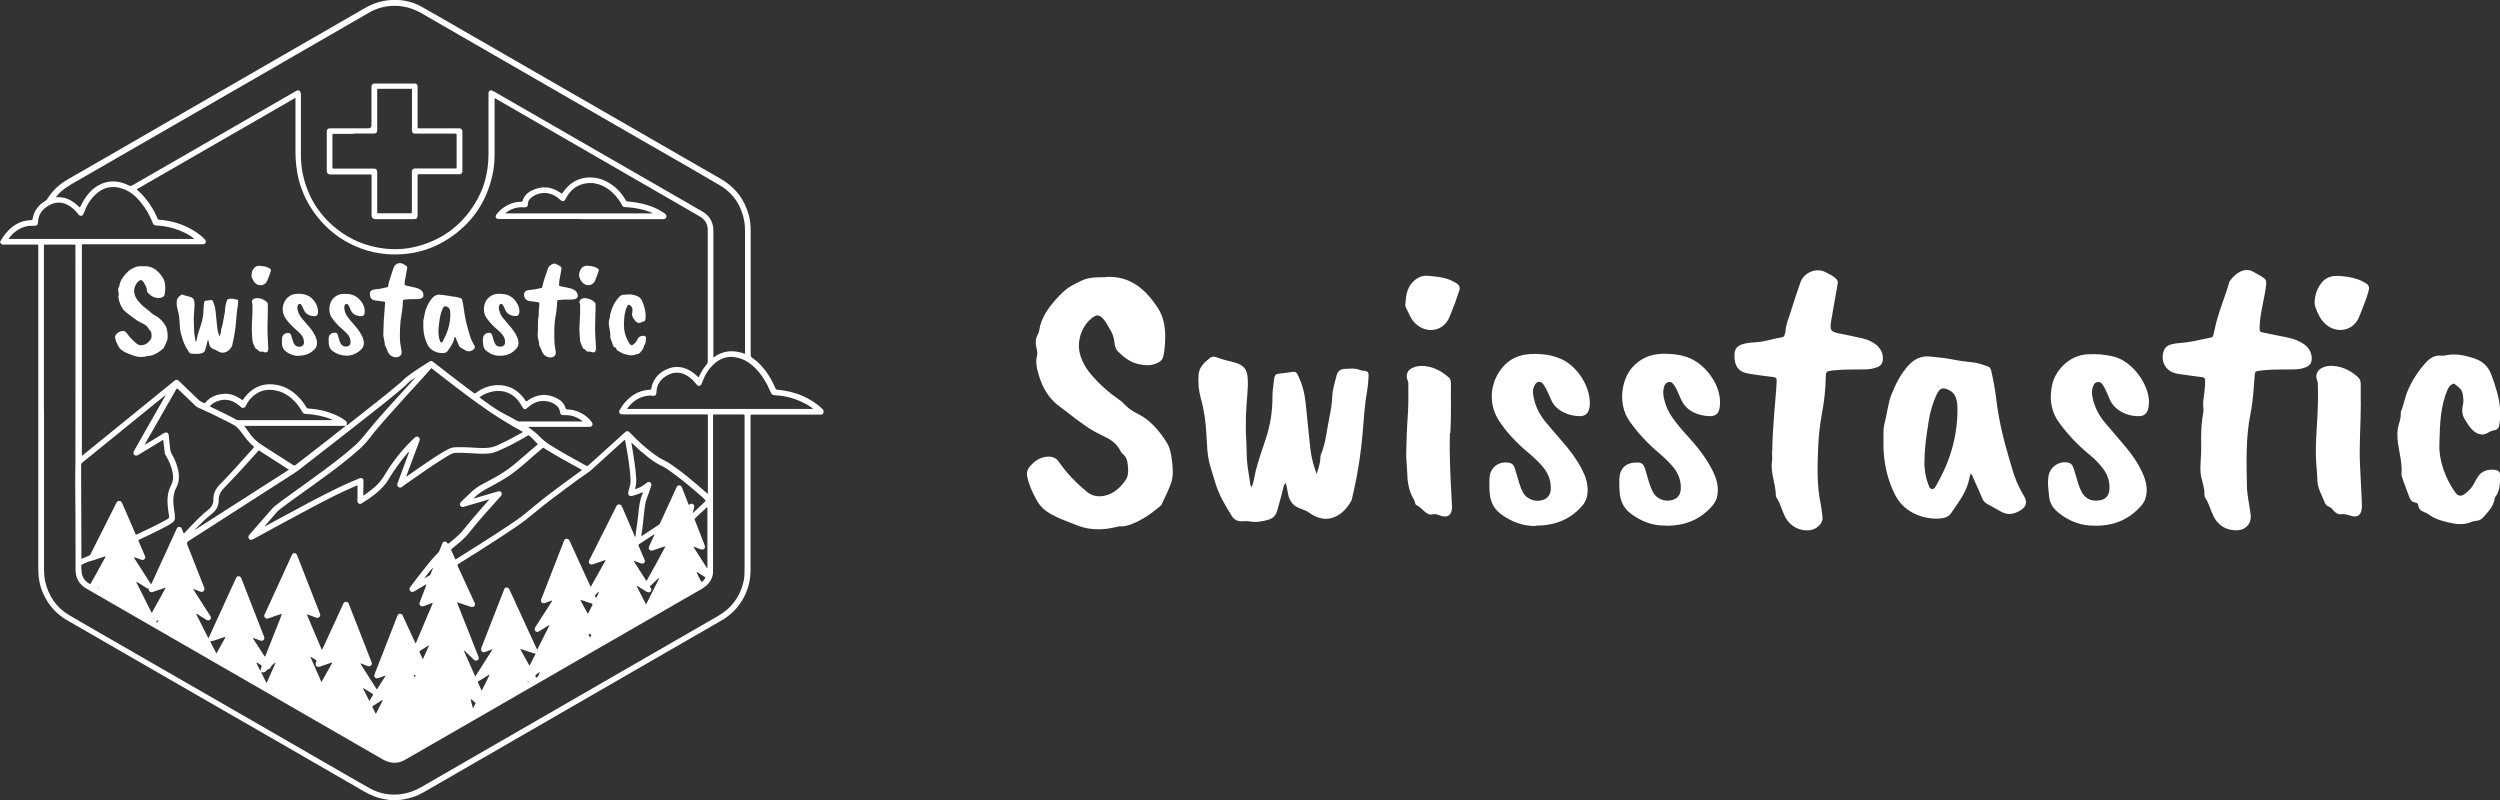<?xml version="1.0" encoding="UTF-8"?>
<svg id="Calque_2" data-name="Calque 2" xmlns="http://www.w3.org/2000/svg" viewBox="0 0 226 72.36">
  <rect x="0" y="0" width="226" height="72.36" fill="#333333" stroke="none"/>
  <defs>
    <style>
      .cls-1 {
        fill: #fff;
        stroke-width: 0px;
      }
    </style>
  </defs>
  <g id="_ÉLÉM._GRAPHIQUES" data-name="ÉLÉM. GRAPHIQUES">
    <g>
      <g id="XgvXzN.tif">
        <g>
          <path class="cls-1" d="m0,21.86s.06-.08.08-.12c.25-.44.56-.84.96-1.17.51-.42,1.1-.65,1.77-.67.09,0,.12-.02.14-.12.13-.73.53-1.27,1.17-1.63.06-.04.1-.08.14-.14.47-.76,1.1-1.36,1.88-1.8,3.07-1.76,6.13-3.53,9.19-5.3,3.43-1.98,6.86-3.95,10.28-5.93,2.46-1.42,4.92-2.83,7.38-4.25.7-.4,1.44-.66,2.24-.72,1.02-.08,2,.1,2.89.6,1.52.86,3.02,1.73,4.53,2.6,5.34,3.07,10.68,6.15,16.01,9.22,2.17,1.25,4.33,2.5,6.5,3.74,1.3.75,2.15,1.85,2.54,3.3.12.46.16.92.16,1.4,0,3.72,0,7.45,0,11.17,0,.15.04.24.17.33.5.33.89.76,1.24,1.24.33.46.6.95.82,1.47.04.09.08.14.19.15.8.07,1.57.25,2.31.58.64.28,1.22.65,1.73,1.13.1.09.15.19.13.33-.02.12-.08.19-.2.21-.05,0-.11,0-.17,0-2.01,0-4.02,0-6.03,0-.23,0-.2-.02-.2.21,0,4.6,0,9.2,0,13.8,0,.88-.18,1.7-.59,2.48-.48.92-1.17,1.63-2.07,2.14-1.98,1.14-3.97,2.29-5.95,3.43-3.24,1.87-6.47,3.73-9.71,5.6-3.73,2.15-7.47,4.3-11.2,6.46-.58.34-1.21.56-1.87.67-.13.02-.27.03-.4.05-.27,0-.53,0-.8,0-.09-.01-.18-.02-.27-.04-.73-.09-1.41-.35-2.05-.72-2.44-1.41-4.89-2.82-7.33-4.23-3.14-1.81-6.29-3.62-9.43-5.43-3.37-1.94-6.74-3.88-10.11-5.83-.97-.56-1.68-1.35-2.14-2.36-.34-.73-.47-1.5-.47-2.31,0-9.68,0-19.35,0-29.03,0-.06,0-.11,0-.17,0-.07-.03-.1-.1-.09-.04,0-.09,0-.13,0-.93,0-1.86,0-2.78,0-.06,0-.11,0-.17,0-.09,0-.16-.04-.21-.12-.02-.04-.03-.08-.07-.1v-.04Zm8.94,31.28s-.03.02-.04.03c-.02.02-.04.04,0,.05.03.01.04,0,.05-.03,0-.02,0-.03,0-.05,0,0,0,0,.01,0,0,0,0,0,0,0,0,0-.01,0-.02.01Zm45.2.37c-.11.01-.16.11-.22.18-.19.18-.16.1-.06.33,0,0,.02,0,.04.02.09-.17.19-.34.24-.53.02,0,.03-.01.03-.03,0,0-.01,0-.01,0-.01.01-.02.03,0,.04Zm-19.56,9.76c-.29.18-.57.36-.86.54-.04.03-.08.05-.05.12.1.19.19.39.3.59.03-.03.04-.04.05-.06.18-.36.36-.71.54-1.07.02-.04.05-.07.02-.12.02,0,.02,0,.02,0,0,0,0,0-.01.01Zm17.92-9.02s-.02-.02-.02-.02c-.02.01,0,.02,0,.03.19.42.44.8.65,1.2.07-.02.07-.08.1-.12.08-.15.15-.3.22-.45.04-.09.14-.18.11-.27-.04-.09-.18-.09-.27-.12-.26-.09-.52-.2-.79-.26Zm-27.61,5.64c-.17.13-.35.25-.43.46-.02.05-.06.11-.11.11-.13.02-.22.11-.3.2-.13.14-.27.17-.45.07.15.34.31.67.5,1.02.28-.63.54-1.22.8-1.81,0-.02,0-.04,0-.05.02,0,.03,0,.01-.03,0,0-.01.02-.02.03Zm-4.52-2.3c-.08-.02-.14.02-.21.04-.38.12-.75.29-1.16.36.19.35.35.71.56,1.07.03-.05.05-.08.07-.1.23-.42.47-.84.7-1.26.02-.04.05-.07.04-.12.02-.01,0,.02.02,0,0,0,0-.01,0-.01-.01,0-.02,0-.01.02Zm39.17-5.32c-.29.22-.52.5-.8.74.04.07.09.14.12.2.07.16-.02.32-.19.34-.09,0-.17-.03-.24-.07-.25-.16-.5-.32-.75-.47-.03-.02-.06-.07-.12-.02.28.54.54,1.09.84,1.65.03-.05.05-.08.06-.11.36-.71.72-1.42,1.08-2.14.02-.03.04-.06.04-.1.03-.01.04-.03.02-.05-.01.01-.02.03-.03.04Zm-47.19.34s-.01-.04-.03,0c0,.01,0,.02.02.01-.02.07.03.12.06.17.41.82.82,1.64,1.23,2.45.02.05.04.1.1.15.41-.75.82-1.49,1.24-2.24-.05-.02-.07,0-.1,0-.35.12-.7.24-1.05.36-.21.07-.35-.02-.38-.23,0-.03.02-.06-.03-.07-.14,0-.23-.11-.34-.17-.24-.14-.46-.31-.71-.43Zm-2.82-2.3s-.05,0-.07,0c-.44.13-.87.31-1.32.42-.24.05-.45.19-.68.28-.08.03-.12.07-.11.17.01.18,0,.36.03.54.06.51.33.86.78,1.09.02-.02.03-.04.04-.05.43-.78.86-1.55,1.29-2.33.02-.03.04-.06.04-.1.01,0,.04,0,0-.02,0,0-.02,0,0,.02Zm47.8.4s-.02-.02-.02-.02c-.02.02,0,.03,0,.03,0,.04.03.07.04.1.34.54.69,1.07,1.03,1.61.02.03.03.07.08.07.57-1.03,1.15-2.06,1.7-3.11-.07,0-.13.02-.19.04-.31.11-.62.21-.93.32-.13.05-.24.03-.34-.07-.09-.1-.06-.2-.01-.31.14-.3.27-.6.41-.89.02-.05.07-.1.04-.18-.03.01-.05.02-.07.04-.42.28-.84.55-1.25.83-.13.08-.13.09-.06.24.17.39.33.78.5,1.17.05.11.06.2-.02.29-.09.1-.19.1-.3.06-.08-.03-.16-.07-.24-.09-.13-.04-.25-.11-.38-.13Zm-26.13-12.21c-.09,0-.17,0-.26,0-2.88,0-5.76,0-8.64,0-.07,0-.13,0-.22,0,.2.27.38.52.56.77.29.4.66.72,1.07.98.92.59,1.84,1.18,2.76,1.77.15.09.15.09.28-.01,1.03-.8,2.06-1.6,3.09-2.4.46-.36.92-.73,1.38-1.09.02-.01.03-.03.05-.04-.03-.03-.05,0-.07.02Zm-18.05,1.66c.06-.01.1-.05.15-.08.5-.3,1.01-.6,1.5-.92.24-.15.45-.03.46.23.02.36.07.72.11,1.09.02.24.08.45.21.66.21.36.36.74.47,1.14.18.65.19,1.29-.16,1.9-.08.14-.12.3-.16.45-.1.44-.07.88-.01,1.33.04.29.1.58.09.88,0,.15-.06.26-.17.35-.18.15-.39.27-.59.38-.77.42-1.58.79-2.37,1.17-.21.1-.2.06-.11.28.17.4.35.81.52,1.21.05.11.07.21-.02.31-.09.1-.2.1-.32.05-.05-.02-.09-.04-.14-.05-.16-.05-.3-.14-.47-.16,0-.01-.01-.04-.03,0,0,.01,0,.02.02.01-.02.05.02.08.04.12.47.73.94,1.47,1.41,2.2.02.03.03.08.1.08.02-.05.05-.1.07-.14.51-1.12,1.03-2.25,1.54-3.37.23-.49.45-.99.68-1.48.05-.11.12-.18.24-.17.12,0,.19.07.23.18.04.09.07.18.11.28.02.04.02.1.07.12.05,0,.07-.05.1-.08.13-.14.26-.28.39-.42.56-.58,1.11-1.16,1.75-1.66.29-.23.44-.53.43-.9-.01-.53.2-.97.57-1.34.97-.98,1.88-2.01,2.8-3.04.11-.12.22-.23.31-.37-.16-.16-.33-.29-.47-.45-.29-.32-.53-.69-.8-1.02-.17-.21-.36-.41-.61-.54-.22-.12-.44-.23-.66-.34-.82-.42-1.66-.83-2.51-1.2-.1-.04-.18-.1-.26-.18-.51-.49-1.02-.97-1.53-1.46-.04-.04-.07-.09-.14-.1-.04.04-.07.1-.1.15-.76,1.33-1.52,2.66-2.28,3.99-.17.3-.36.59-.5.91,0,0-.02.02-.02.02.01.02.03,0,.04,0Zm36.5,16.35c-.08.02-.14.07-.21.12-.24.15-.47.3-.71.44-.13.08-.23.08-.32-.01-.08-.07-.1-.21-.04-.33.03-.06.07-.12.11-.17.45-.7.89-1.39,1.34-2.09.03-.05.08-.1.09-.18-.08,0-.13.03-.19.05-.15.06-.3.11-.45.17-.11.04-.21.04-.29-.04-.09-.08-.09-.18-.06-.29,0-.04.03-.08.05-.12.55-1.42,1.11-2.84,1.66-4.26.12-.31.25-.62.36-.93.06-.18.32-.24.46-.05.02.03.04.08.06.11.49,1.07.97,2.14,1.46,3.2.14.3.28.6.43.93.46-.82.9-1.61,1.35-2.42-.1-.01-.16.03-.22.05-.31.1-.62.21-.93.32-.12.04-.22.03-.31-.06-.08-.09-.08-.2-.02-.31.02-.03.03-.07.05-.1.77-1.53,1.54-3.07,2.31-4.6.03-.06.07-.12.09-.18.05-.11.13-.16.25-.16.12,0,.19.07.24.17.04.08.07.16.11.24.35.81.69,1.61,1.04,2.42.02.03.01.09.08.09.02-.15.03-.3.05-.44.08-.53.15-1.06.21-1.6.07-.63.12-1.27.39-1.86.02-.04.05-.08,0-.12-.05.02-.11.04-.17.07-.25.1-.51.19-.77.26-.26.06-.41-.09-.35-.35.03-.11.06-.21.08-.32.04-.2.12-.4.12-.62,0-.29-.02-.58-.05-.87-.07-.68-.17-1.36-.29-2.04-.05-.29-.1-.58-.16-.86-.08,0-.1.05-.14.08-.83.75-1.65,1.5-2.47,2.24-.26.23-.51.48-.81.68-.67.45-1.32.94-1.97,1.42-.93.69-1.86,1.38-2.74,2.12-.55.46-1.11.9-1.71,1.31-1.12.76-2.27,1.5-3.42,2.23-.58.37-1.17.73-1.76,1.1-.17.11-.16.08-.08.27,0,.02.02.04.03.07.38.82.75,1.64,1.13,2.46.11.25.23.49.34.74.05.1.06.2-.02.29-.08.09-.18.11-.29.08-.05-.01-.09-.03-.14-.04-.31-.1-.62-.21-.93-.31-.06-.02-.12-.06-.2-.05-.02-.02.02,0,0-.01,0,0,0,0,0,0,0,0,.01,0,.02,0-.02.09.03.15.06.23.6,1.53,1.2,3.06,1.81,4.58.02.06.05.11.06.17.04.17-.08.3-.26.29-.08,0-.14-.05-.19-.1-.24-.23-.47-.45-.71-.68-.05-.05-.08-.11-.19-.13.34.78.69,1.54,1.04,2.34.53-.82,1.04-1.62,1.56-2.44-.1,0-.15.03-.2.05-.16.06-.31.12-.47.18-.11.04-.21.03-.29-.05-.08-.08-.08-.18-.06-.28,0-.04.03-.08.04-.12.52-1.32,1.03-2.65,1.55-3.97.16-.41.32-.83.48-1.24.08-.21.31-.23.44-.06.03.04.05.09.07.13.59,1.28,1.17,2.56,1.76,3.84.23.51.47,1.02.71,1.54.02-.03.04-.06.05-.08.34-.67.67-1.34,1.01-2,.02-.04.06-.08.03-.14,0,0,.01,0,.02,0,0,0,0,0,0,0,0,0,0,0,0,.01Zm-24.17-1.02c-.35.09-.68.22-1.02.34-.08.02-.15.05-.23.08-.1.03-.2,0-.27-.07-.08-.08-.09-.17-.05-.27.02-.05.04-.1.07-.15.12-.27.25-.54.37-.81.68-1.48,1.36-2.95,2.03-4.43.05-.11.11-.18.23-.18.12,0,.2.08.25.19.01.03.02.06.03.09.67,1.71,1.34,3.43,2.01,5.14.02.04.03.08.04.12.04.17-.1.32-.27.31-.06,0-.12-.03-.18-.05-.24-.09-.47-.19-.71-.26-.01-.01-.03-.02-.04,0,0,0,.01.02.02.03.01.04.02.08.04.12.4.94.79,1.88,1.19,2.82.03.08.07.15.1.23.06-.05.07-.1.1-.15.6-1.31,1.21-2.62,1.81-3.94.02-.05.04-.1.08-.15.11-.14.31-.13.41.01.03.04.05.09.06.13.67,1.71,1.34,3.43,2.01,5.14.05.13.09.26-.02.38-.12.12-.25.07-.38.02-.18-.07-.36-.14-.55-.21,0,0-.02.02-.03.03.49.77.98,1.54,1.49,2.33.18-.28.34-.53.5-.79.09-.15.2-.28.27-.44.01-.01.03-.03,0-.04,0,0-.02.01-.02.02-.07,0-.13.04-.19.06-.16.06-.31.13-.47.17-.21.06-.37-.11-.31-.32.02-.07.04-.13.07-.19.48-1.23.96-2.46,1.44-3.69.19-.49.38-.98.57-1.46.04-.09.09-.16.2-.17.12,0,.21.03.26.14.03.05.05.1.07.15.34.75.69,1.5,1.04,2.25.02.04.02.1.09.12.02-.05.04-.09.06-.13.36-.85.72-1.7,1.08-2.56.13-.31.28-.61.38-.92.01-.01.03-.02,0-.04,0,0-.02.01-.02.02-.05,0-.09.02-.14.04-.21.08-.42.17-.64.24-.18.06-.31.01-.37-.13-.04-.08-.02-.16.01-.23.1-.27.21-.54.31-.81.09-.26.22-.51.28-.78,0,0,.04,0,0-.02,0,0-.01.01,0,.02-.08-.02-.14.05-.2.08-.28.17-.56.34-.84.51-.04.02-.07.05-.11.06-.12.05-.25.01-.32-.08-.07-.09-.07-.2,0-.31.02-.03.04-.06.06-.09.31-.41.61-.82.93-1.22.51-.64,1-1.29,1.58-1.86.05-.05.07-.1.09-.16.08-.21.17-.43.25-.64.06-.15.17-.2.31-.16.06.02.11.06.14.11.05.1.11.07.17.01.06-.05.12-.1.19-.15.41-.33.82-.68,1.15-1.1.47-.59.96-1.16,1.45-1.73.26-.3.53-.6.79-.9.01-.01.05-.02.03-.05-.01-.02-.04,0-.06.01-.05.01-.11.02-.16.04-.69.2-1.38.41-2.08.61-.12.04-.22,0-.28-.08-.07-.09-.07-.21,0-.31.02-.03.05-.06.07-.08.29-.29.59-.58.89-.86.33-.3.69-.56,1.09-.76.26-.13.51-.27.77-.41.74-.4,1.46-.84,2.1-1.39.53-.45,1.06-.91,1.59-1.36.17-.14.34-.29.48-.41-.19-.2-.36-.41-.56-.59-.32-.29-.2-.27-.59-.05-.82.47-1.65.92-2.53,1.28-.18.07-.37.14-.56.17-.49.07-.99.05-1.48.02-.54-.03-1.08-.07-1.63-.06-.1,0-.2.01-.29.04-.21.06-.39.18-.58.29-1.23.75-2.4,1.57-3.57,2.4-.18.12-.35.25-.53.38-.09.06-.19.05-.28-.01-.09-.07-.13-.17-.1-.28.01-.04.03-.08.04-.12.32-.86.64-1.72.96-2.59.02-.06.07-.11.04-.18-.07.02-.09.06-.12.1-.59.68-1.12,1.41-1.6,2.18-.12.2-.23.41-.38.59-.59.74-1.36,1.28-2.15,1.77-.21.13-.4,0-.4-.24,0-.22.01-.43.01-.65,0-.24,0-.49,0-.73-.06-.01-.09.02-.13.04-1.39.59-2.73,1.28-4.06,1.99-1.74.92-3.47,1.87-5.2,2.81-.05.03-.1.05-.15.07-.17.05-.33-.07-.32-.25,0-.1.06-.17.12-.24.67-.76,1.34-1.53,2-2.29.08-.09.17-.18.27-.26.4-.33.81-.62,1.23-.92,1.43-1.03,2.87-2.05,4.26-3.12.63-.48,1.24-.98,1.83-1.51.41-.38.75-.82,1.1-1.25,1.06-1.3,2.21-2.54,3.34-3.78.29-.32.59-.64.89-.97.01,0,.03-.02.02-.04-.01-.02-.03,0-.04.02-.27.15-.51.35-.73.57-.12.11-.23.23-.35.33-1.23,1.04-2.49,2.03-3.76,3.02-1.55,1.22-3.11,2.43-4.67,3.64-.46.36-.91.74-1.41,1.06-3.18,2.04-6.35,4.08-9.53,6.12q-.17.11-.1.29s0,.01,0,.02c.5,1.26.99,2.53,1.49,3.79.03.07.06.15.06.23,0,.17-.14.29-.31.25-.06-.01-.12-.04-.17-.06-.16-.06-.31-.14-.49-.18-.01-.03-.03-.03-.05-.01,0,0,.02.02.03.04.02.04.04.08.06.11.3.47.6.94.91,1.42.18.29.37.57.55.86.08.13.08.23,0,.32-.09.1-.2.11-.34.04-.05-.03-.09-.06-.14-.09-.21-.13-.42-.26-.63-.39-.05-.03-.09-.09-.16-.06.01-.02,0-.03-.02-.02,0,0,.01.01.02.02,0,.04.02.07.04.1.33.66.66,1.33,1,1.99.02.03.03.07.06.09.03-.02.04-.05.05-.07.68-1.49,1.37-2.99,2.05-4.48.14-.3.27-.6.41-.89.04-.09.11-.15.21-.15.11,0,.19.05.24.15.02.03.03.07.04.1.66,1.7,1.33,3.41,1.99,5.11.02.06.05.11.06.17.04.19-.11.34-.31.3-.06-.01-.12-.04-.18-.06-.17-.06-.33-.14-.5-.18-.01-.02-.02-.03-.04,0,0,0,.01.01.02.02,0,.04.03.07.05.1.31.48.62.97.93,1.45.02.04.03.09.1.1.02-.05.05-.1.07-.15.36-.92.73-1.83,1.09-2.75.12-.3.25-.59.34-.9,0,0,.02-.02.02-.03-.01-.02-.03-.01-.04,0Zm-3.57-19.28c.14-.2.28-.4.45-.57.73-.76,1.61-1.04,2.65-.85.75.14,1.37.5,1.91,1.03.29.29.55.61.75.96.06.11.13.15.25.15.09,0,.18.02.28.03.66.05,1.29.21,1.9.45.4.16.79.35,1.13.62.12.09.17.21.11.36,0,.02-.03.04.01.06.05,0,.07-.04.11-.07.86-.68,1.73-1.36,2.59-2.04.73-.58,1.46-1.16,2.17-1.77.19-.17.36-.36.56-.51.64-.49,1.32-.93,2.01-1.36.16-.1.24-.09.4.04.77.6,1.54,1.2,2.32,1.79.43.33.87.65,1.3.98.08.06.14.07.22,0,.16-.13.33-.23.52-.33.65-.33,1.35-.45,2.07-.31.76.14,1.33.59,1.79,1.2.05.07.08.19.17.2.09.01.16-.09.23-.14.35-.22.72-.37,1.14-.42.47-.05.91.06,1.33.26.4.19.72.48.85.93.03.09.08.11.16.11.48.01.92.14,1.34.38.34.19.62.45.86.76.15.2.07.4-.16.44-.06,0-.12,0-.19,0-1.72,0-3.44,0-5.16,0-.06,0-.13,0-.2,0,.01.07.06.09.09.11.34.24.66.5.95.8.27.28.58.52.91.73,1.06.67,2.16,1.25,3.25,1.86.11.06.16.02.24-.05,1.1-.99,2.19-1.98,3.29-2.97.15-.14.26-.13.41.02.46.48.94.94,1.44,1.36.55.46,1.11.9,1.77,1.21.23.11.44.25.65.4.88.61,1.7,1.29,2.51,1.99.22.19.44.39.7.6v-.21c0-2.25,0-4.5,0-6.75,0-.25.03-.23-.23-.23-2.45,0-4.9,0-7.35,0-.08,0-.16,0-.24-.01-.16-.03-.24-.17-.19-.32.02-.05.04-.09.07-.13.16-.27.35-.53.57-.76.43-.45.94-.78,1.55-.93.19-.05.39-.06.59-.08.07,0,.1-.03.12-.11.04-.26.12-.52.26-.75.34-.58.86-.93,1.49-1.12.3-.09.61-.1.92-.05.58.1,1.05.4,1.48.8.04.04.06.09.12.09.01-.01.02-.02.03-.03.19-.42.43-.8.73-1.16.06-.07.07-.15.07-.24,0-3.94,0-7.88,0-11.82,0-.12,0-.25-.03-.37-.09-.41-.34-.7-.7-.91-1.53-.88-3.05-1.76-4.57-2.64-1.57-.9-3.14-1.81-4.7-2.71-3.04-1.76-6.09-3.51-9.13-5.27-.04-.02-.07-.07-.14-.04v.16c0,1.63,0,3.25,0,4.88,0,.68-.06,1.34-.22,2-.55,2.39-1.86,4.26-3.9,5.61-1.29.85-2.71,1.33-4.25,1.43-.62.04-1.23.03-1.85-.06-.82-.11-1.62-.33-2.38-.67-1.38-.61-2.54-1.52-3.47-2.71-.78-.99-1.32-2.1-1.64-3.32-.21-.84-.29-1.69-.29-2.55,0-1.54,0-3.08,0-4.62,0-.06,0-.13,0-.21-4.8,2.77-9.57,5.52-14.35,8.27.03.07.08.1.12.13.25.21.47.44.67.69.44.54.79,1.13,1.07,1.77.04.1.09.17.21.17.28,0,.56.06.84.11,1.01.2,1.94.6,2.77,1.23.18.14.36.29.5.46.14.17.04.39-.17.41-.06,0-.12,0-.19,0-3.52,0-7.04,0-10.56,0-.24,0-.22-.03-.22.22,0,6.23,0,12.47,0,18.7v.21c.08-.06.12-.09.17-.13,2.72-2.21,5.44-4.42,8.16-6.63.2-.16.29-.16.48.02.56.54,1.13,1.08,1.68,1.62.15.15.32.25.5.33.08.04.13.03.19-.04.44-.53,1.04-.74,1.7-.78.51-.03.98.14,1.41.42.08.05.15.1.24.16Zm45.44-4.21v-.21c0-3.65,0-7.31,0-10.96,0-.27-.02-.53-.06-.79-.25-1.44-.99-2.57-2.25-3.31-2.1-1.24-4.21-2.44-6.32-3.65-3.16-1.82-6.33-3.65-9.49-5.47-3.52-2.03-7.03-4.05-10.55-6.08-.34-.2-.68-.41-1.04-.57-.79-.36-1.61-.5-2.47-.41-.62.07-1.2.24-1.74.55-1.02.58-2.04,1.17-3.05,1.76-3.13,1.8-6.25,3.6-9.38,5.41-3.15,1.82-6.31,3.64-9.46,5.45-1.72.99-3.44,1.98-5.15,2.97-.32.19-.62.4-.9.65-.16.14-.31.3-.44.49.25-.02.48,0,.7.04.51.12.94.39,1.32.75.05.04.08.11.16.12.17-.36.36-.69.59-1.01.36-.48.79-.87,1.34-1.11.85-.36,1.68-.26,2.49.14.11.06.19.06.3,0,1.5-.87,3-1.73,4.5-2.59,3.42-1.97,6.83-3.94,10.25-5.91.04-.02.08-.05.13-.07.16-.07.3,0,.35.17.02.08.02.16.02.24,0,1.77,0,3.55,0,5.32,0,.65.05,1.3.2,1.93.45,2,1.49,3.63,3.1,4.89,1.23.96,2.64,1.53,4.2,1.72,1,.12,1.99.07,2.96-.18,2.49-.64,4.34-2.11,5.55-4.37.45-.84.73-1.74.86-2.69.06-.44.09-.87.09-1.31,0-1.77,0-3.55,0-5.32,0-.06,0-.12,0-.19.02-.19.17-.28.34-.21.07.03.14.07.21.11,2.94,1.69,5.88,3.39,8.82,5.08,2.56,1.47,5.12,2.95,7.68,4.42.75.43,1.5.86,2.25,1.3.23.13.43.28.6.49.31.38.43.81.43,1.29,0,3.73,0,7.46,0,11.19,0,.07,0,.14,0,.25.9-.67,1.85-.71,2.86-.33ZM3.98,37c0,4.82,0,9.65,0,14.47,0,.36.03.72.1,1.07.3,1.33,1.01,2.39,2.19,3.08,1.82,1.07,3.66,2.11,5.49,3.17,3.14,1.81,6.28,3.62,9.43,5.43,3.46,2,6.93,3.99,10.39,5.99.63.36,1.26.73,1.9,1.08.87.47,1.81.63,2.8.5.64-.09,1.24-.31,1.81-.64,2.24-1.29,4.47-2.58,6.71-3.87,3.48-2.01,6.96-4.01,10.44-6.02,3.23-1.86,6.46-3.72,9.68-5.58,1.2-.69,1.97-1.72,2.29-3.08.1-.41.1-.82.1-1.23,0-4.54,0-9.08,0-13.62,0-.06,0-.11,0-.17,0-.09-.04-.12-.12-.11-.04,0-.07,0-.11,0-.79,0-1.58,0-2.37,0-.28,0-.25-.04-.25.25,0,4.55,0,9.09,0,13.64,0,.11,0,.22,0,.33,0,.29-.09.56-.24.81-.2.34-.49.56-.82.76-3.13,1.8-6.26,3.61-9.4,5.41-3.17,1.83-6.35,3.66-9.52,5.49-1.77,1.02-3.53,2.04-5.3,3.05-.84.48-1.68.97-2.52,1.45-.24.14-.49.24-.76.28-.46.05-.88-.05-1.28-.28-2.47-1.43-4.94-2.85-7.42-4.28-2.64-1.52-5.29-3.05-7.93-4.57-2.96-1.7-5.91-3.41-8.87-5.11-.87-.5-1.74-1-2.6-1.5-.64-.37-.97-.94-.97-1.68,0-2.68,0-5.36-.03-8.03,0-.67.02-1.33.02-2,.01-6.38,0-12.76,0-19.15,0-.04,0-.09,0-.13,0-.07-.02-.1-.1-.1-.04,0-.09,0-.13,0-.79,0-1.58,0-2.37,0-.28,0-.25-.04-.25.24,0,4.88,0,9.76,0,14.64Zm35.04-3.74s-.04.03-.05.04c-.88,1.04-1.83,2.01-2.73,3.03-.8.9-1.62,1.79-2.39,2.72-.25.31-.48.63-.74.93-.41.47-.89.87-1.37,1.27-1.05.88-2.16,1.69-3.27,2.49-.97.71-1.97,1.39-2.93,2.12-.19.14-.38.28-.54.46-.21.24-.41.48-.62.72-.15.17-.3.35-.46.53.07.02.1-.02.13-.04.55-.3,1.1-.6,1.66-.9,1.62-.87,3.23-1.76,4.89-2.55.62-.3,1.24-.58,1.87-.83.24-.09.4.01.39.27,0,.36-.01.73-.02,1.09,0,.06,0,.12,0,.18.07,0,.1-.04.14-.07.3-.21.6-.44.88-.68.35-.3.64-.65.88-1.05.57-.96,1.23-1.85,1.99-2.67.25-.27.51-.52.77-.77.11-.1.23-.11.34-.04.1.07.13.18.09.31-.01.05-.03.09-.05.14-.37.98-.73,1.97-1.1,2.95-.02.06-.06.11-.04.18.06-.04.11-.08.17-.12.74-.53,1.5-1.05,2.26-1.55.45-.3.91-.59,1.4-.84.19-.1.39-.14.6-.15.7-.03,1.4.02,2.09.06.56.03,1.11.02,1.64-.21.8-.35,1.56-.76,2.32-1.19.02-.01.04-.02.04-.06-.02-.01-.05-.03-.08-.04-.99-.54-1.95-1.12-2.88-1.75-1.4-.95-2.75-1.98-4.09-3.02-.4-.31-.8-.62-1.2-.93Zm-26.75,15.1c.54-.26,1.05-.5,1.57-.75.44-.22.88-.44,1.31-.69.12-.07.15-.15.13-.29-.05-.3-.09-.6-.12-.9-.06-.65,0-1.28.31-1.87.19-.36.21-.73.14-1.12-.1-.57-.34-1.09-.63-1.59-.04-.06-.08-.12-.09-.2,0-.13-.02-.26-.04-.39-.03-.26-.06-.51-.09-.78-.08,0-.13.06-.19.09-.67.4-1.33.81-2,1.21-.05.03-.09.06-.14.08-.11.05-.22.03-.29-.04-.08-.08-.1-.18-.06-.29.02-.05.05-.1.08-.15.9-1.58,1.8-3.16,2.7-4.75.03-.06.09-.11.09-.2-.03.02-.05.03-.07.05-2.48,2.01-4.95,4.02-7.43,6.03-.09.08-.12.16-.12.27.01,2.75.02,5.5.03,8.26,0,.05,0,.11,0,.18.26-.1.49-.2.72-.3.06-.03.08-.08.1-.12.11-.21.21-.42.32-.63.67-1.33,1.34-2.66,2.01-3.99.06-.12.14-.21.28-.2.14,0,.2.1.25.21,0,.01.01.02.02.03.2.47.4.94.61,1.41.2.47.41.94.62,1.43Zm61.19-11.4c.03-.06-.02-.07-.05-.09-.16-.12-.33-.22-.5-.32-.89-.49-1.84-.77-2.85-.82-.2-.01-.33-.08-.39-.27-.01-.04-.03-.08-.05-.12-.32-.75-.74-1.44-1.31-2.03-.38-.39-.82-.71-1.35-.89-.29-.1-.6-.16-.91-.16-.54.02-1.01.22-1.42.57-.55.47-.9,1.06-1.15,1.72-.02.06-.04.13-.07.19-.08.16-.26.19-.39.07-.05-.04-.09-.1-.13-.15-.2-.26-.44-.48-.72-.66-.57-.37-1.16-.42-1.77-.11-.66.33-1.04.85-1.06,1.61,0,.21-.12.31-.34.28-.28-.05-.55,0-.82.07-.62.17-1.09.57-1.47,1.07-.01.02,0,.03,0,.05h16.75Zm-55.89-15.36c-.26-.23-.56-.41-.87-.56-.82-.4-1.68-.61-2.58-.66-.16,0-.26-.07-.31-.21-.01-.03-.02-.06-.03-.09-.26-.65-.61-1.25-1.06-1.8-.4-.49-.87-.92-1.47-1.16-.94-.38-1.82-.27-2.58.43-.51.46-.85,1.04-1.08,1.68-.04.12-.09.25-.24.28-.15.02-.23-.08-.31-.19-.19-.25-.42-.47-.68-.65-.38-.26-.79-.4-1.26-.34-.33.04-.63.19-.9.38-.47.33-.74.77-.76,1.35-.01.28-.1.36-.38.35-.25-.01-.5,0-.75.07-.64.17-1.12.56-1.51,1.07-.01.02-.01.03,0,.05h16.76Zm23.6,28.98c.07-.04.13-.08.2-.12,1.42-.89,2.84-1.78,4.24-2.71.65-.43,1.31-.86,1.92-1.36.55-.45,1.09-.91,1.65-1.35,1.07-.83,2.17-1.64,3.27-2.43.05-.04.12-.06.15-.14-.35-.19-.7-.38-1.04-.57-.78-.43-1.56-.87-2.32-1.35-.14-.09-.1-.11-.25.01-.45.36-.87.75-1.31,1.13-.63.55-1.27,1.09-1.98,1.53-.54.33-1.09.64-1.64.93-.42.22-.82.47-1.16.81-.03.03-.06.05-.07.1.04-.01.06-.01.09-.02.7-.21,1.41-.41,2.11-.62.12-.04.23,0,.29.09.06.09.06.21-.02.31-.03.04-.07.07-.1.11-.93,1.03-1.86,2.05-2.72,3.14-.24.31-.51.59-.8.85-.27.23-.55.46-.83.69-.07.05-.08.09-.04.17.13.27.24.54.37.82Zm22.63-5.3c-.09-.1-.15-.2-.24-.28-.94-.83-1.9-1.64-2.92-2.37-.26-.18-.51-.37-.8-.5-.46-.21-.87-.49-1.26-.8-.48-.38-.94-.78-1.38-1.21-.03-.03-.06-.08-.12-.07.04.24.08.48.12.72.13.77.25,1.54.3,2.31.03.34.04.68-.07,1.01-.01.04-.05.08,0,.12.41-.12.68-.27,1.04-.57.14-.12.33-.08.4.09.03.08.02.15-.01.23-.13.37-.25.74-.39,1.1-.1.25-.14.51-.18.77-.1.72-.14,1.44-.25,2.15-.02.16-.06.31-.05.47.04.01.05-.01.07-.02.49-.33.99-.66,1.48-.98.08-.05.12-.12.15-.2.48-1.04.95-2.08,1.43-3.11.02-.04.04-.09.06-.13.11-.18.33-.18.44,0,.02.04.04.08.05.12.15.37.29.75.44,1.12.05.13.09.27.16.39.03-.01.05-.02.07-.04.11-.07.22-.1.33-.01.1.08.11.2.07.32-.04.15-.08.29-.11.44,0,0,.02.01.02.02.38-.37.77-.73,1.14-1.08Zm-44.85-8.56s.06.05.1.06c.78.38,1.56.74,2.32,1.16.06.03.11.04.18.04,2.79,0,5.58,0,8.37,0,.04,0,.09,0,.14,0-.03-.05-.07-.06-.1-.07-.74-.3-1.51-.45-2.3-.49-.17,0-.28-.06-.35-.21-.12-.24-.27-.46-.44-.66-.59-.72-1.31-1.21-2.26-1.3-.57-.05-1.09.08-1.55.42-.37.27-.65.61-.84,1.02-.08.18-.3.25-.45.1-.07-.07-.13-.13-.21-.18-.61-.48-1.28-.62-2.01-.3-.22.1-.43.22-.58.42Zm-1.33,11.15s.01.02.02.02c2.82-1.81,5.64-3.61,8.48-5.43-.92-.59-1.82-1.17-2.71-1.74-.07.03-.1.09-.14.13-.31.34-.61.68-.92,1.02-.7.77-1.4,1.54-2.13,2.28-.29.3-.46.64-.45,1.06.01.52-.22.92-.61,1.23-.27.21-.53.44-.78.68-.26.25-.5.5-.76.75Zm35.02-9.76s0-.03,0-.04c0,0-.01-.02-.02-.03-.48-.36-1.01-.54-1.61-.51-.26.01-.36-.06-.39-.31-.03-.25-.16-.44-.35-.59-.27-.22-.59-.33-.93-.37-.61-.07-1.14.14-1.59.55-.29.26-.39.25-.58-.1-.34-.63-.82-1.1-1.52-1.29-.56-.15-1.1-.08-1.63.12-.24.09-.47.22-.68.38.3.23.59.44.88.64.46.32.92.64,1.43.89.36.19.72.37,1.07.58.08.05.17.07.26.07.66,0,1.32,0,1.98,0h3.68Zm10.09,11.33s-.02.02-.03.02c.41.64.81,1.27,1.22,1.91,0,0,.02,0,.03-.01v-5.49s-.04,0-.06,0c-.35.33-.69.65-1.04.97-.07.06-.06.12-.03.19.13.32.25.63.37.95.17.44.34.87.51,1.31.04.11.05.22-.03.31-.09.1-.21.09-.33.06-.04-.01-.07-.03-.1-.04-.17-.07-.34-.13-.51-.2Zm-34.63,9.95s-.02.02-.03.02c.33.74.65,1.48.99,2.25.34-.6.66-1.17.98-1.75-.09-.03-.14.01-.19.03-.32.11-.64.22-.96.33-.22.07-.4-.08-.35-.31.01-.05.04-.1.06-.16.02-.05.03-.09-.03-.13-.15-.1-.31-.19-.46-.29Zm18.92-.73c.29.53.56,1.01.85,1.53.19-.39.37-.74.55-1.09-.47-.11-.9-.31-1.4-.44Zm-3.48,3.79c.26-.5.49-.98.73-1.46-.03,0-.04,0-.04,0-.35.18-.65.44-1.01.6-.03.02-.03.05-.02.08.11.25.22.5.35.78Zm-4.78-4.07s-.02-.02-.02-.03c-.26.16-.52.32-.78.49-.04.03-.05.07-.03.11.1.2.17.42.3.64.19-.42.36-.81.54-1.2Zm-5.37,4.99c.11-.17.2-.32.28-.47.08-.13.08-.13-.04-.21-.24-.15-.48-.3-.72-.45-.02-.01-.05-.04-.09,0,.19.37.37.74.57,1.13Zm29.57-11.69c.06.22.38.84.47.94.13-.09.23-.2.31-.34.03-.05.04-.09-.02-.12-.25-.15-.49-.31-.76-.48Zm-23.81-.36c-.3.3-.56.64-.81.98.17-.09.34-.19.51-.29.03-.02.04-.04.06-.07.08-.21.16-.41.25-.62Zm3.61,12.71c.08-.16.15-.29.21-.42.02-.04.03-.07-.01-.1-.13-.1-.25-.22-.42-.31.06.29.13.54.22.83Zm-19.22-3.37c.01-.09.02-.15.03-.2.02-.09.11-.19.07-.28-.04-.09-.16-.12-.25-.18-.06-.04-.12-.1-.22-.1.02.04.03.07.04.1.1.2.2.41.32.65Zm25.27.05c-.13.1-.22.17-.32.25q-.14.11-.06.26s.02.04.05.04c.19-.09.2-.12.32-.56Zm4.55-3.08c.03-.07.05-.12.07-.17.03-.08-.04-.11-.08-.15-.03-.03-.07,0-.1.02-.06.04-.03.09,0,.13.03.05.04.11.11.17Zm-39.01-1.59c-.09.02-.15.08-.21.15-.03.03-.01.07.02.09.03.02.06,0,.07-.03.04-.07.07-.14.11-.21Zm23.15,5.17c.04-.06.07-.1.06-.17-.05-.02-.1-.05-.17-.04.01.08.05.13.1.2Zm10.29.44s-.03-.06-.07-.06c0,0-.03.01-.03.02,0,.04.02.07.06.08.02,0,.03,0,.04-.04Zm-10.78-20.83h0s0,0,0,0h0Zm.6-6.68h-.01s0,0,0,0h.01Z"/>
          <path class="cls-1" d="m35.21,72.36s.03-.02.04-.03c.27,0,.53,0,.8,0,.01.01.03.02.04.03h-.89Z"/>
          <path class="cls-1" d="m39.63,30.09c0-.52.07-.91.13-1.31.05-.31.13-.6.26-.88.11-.24.22-.27.45-.14.1.05.16.14.19.24.03.09.05.19.05.29.02.9-.22,1.73-.66,2.51-.04.07-.07.17-.16.16-.09,0-.11-.11-.13-.18-.1-.26-.12-.53-.12-.68Zm-26.67-6.03c-.58,0-.65.03-1.09.27-.21.11-.37.28-.53.46-.25.29-.48.6-.54,1,0,.05-.03.11-.06.16-.07.13-.07.26-.04.4.02.09.05.18.03.27-.06.23,0,.45.07.67.12.41.33.75.69,1.01.23.17.45.35.68.51.15.11.3.22.46.3.11.06.22.12.33.17.21.1.39.24.49.46.02.04.05.08.08.1.11.09.15.21.16.34.02.18.03.37-.08.52-.17.23-.37.43-.67.49-.22.05-.42.01-.59-.13-.34-.28-.65-.6-.91-.97-.09-.13-.21-.18-.37-.17-.25.02-.43.14-.58.32-.08.1-.11.2-.08.32.05.27.17.51.3.75.11.2.27.35.47.46.24.14.5.23.76.33.15.06.3.12.46.14.31.05.61.03.92-.05.05-.01.1-.03.14-.02.13,0,.24-.03.36-.07.33-.13.62-.33.89-.55.03-.03.07-.06.09-.09.1-.22.22-.44.3-.67.08-.24.06-.49.04-.73-.03-.21-.07-.44-.18-.62-.24-.38-.53-.72-.94-.92-.16-.08-.31-.18-.43-.31-.06-.07-.14-.13-.21-.18-.24-.17-.47-.36-.67-.58-.26-.26-.48-.55-.56-.92-.09-.41.09-.91.43-1.15.12-.09.2-.08.31.02.11.1.17.24.24.37.08.13.13.26.14.41.01.11.04.23.13.32.18.18.38.34.64.4.24.06.48.08.7-.07.07-.04.11-.09.13-.17.03-.13.05-.27.06-.4.03-.42,0-.85-.24-1.2-.39-.59-.9-1.04-1.68-.99,0,0-.01,0-.02,0Zm4.75,6.85s-.04-.07-.04-.1c-.03-.19-.06-.38-.09-.57-.04-.29-.03-.59-.05-.89-.03-.49,0-.99.04-1.48.02-.18.03-.36.01-.54-.02-.29-.13-.41-.41-.5-.19-.06-.4-.09-.59-.17-.07-.03-.15-.04-.21,0-.19.14-.37.3-.39.56-.02.26,0,.52.08.77.11.38.16.77.18,1.17.02.34.02.68.12,1.01.06.21.12.42.19.63.12.36.31.68.51,1,.08.12.19.19.34.18.09,0,.17,0,.26,0,.2.03.39,0,.59-.05.15-.04.25-.14.3-.3.06-.24.14-.47.19-.72.01-.06.02-.13.09-.19.03.13.05.25.07.36.04.24.18.4.41.48.11.04.21.08.3.14.56.4,1.09.1,1.36-.41.01-.02.02-.05.02-.07.17-.71.29-1.43.35-2.15.04-.44.06-.87.14-1.31.03-.18.05-.37.05-.55,0-.08-.03-.12-.1-.13-.06-.01-.13,0-.18-.03-.17-.07-.34-.04-.51-.04-.13,0-.22.08-.25.21-.06.23-.13.46-.14.71,0,.22-.04.43-.09.64-.09.42-.12.84-.28,1.24-.02.04-.01.08-.01.13-.01.17-.07.33-.12.5-.11-.28-.18-.56-.21-.84-.06-.49-.1-.98-.15-1.47-.04-.33-.11-.64-.27-.94-.03-.06-.06-.08-.13-.07-.16.02-.32.05-.48.06-.1,0-.14.07-.15.15-.02.2-.06.41-.06.61,0,.48-.08.95-.23,1.4-.11.33-.22.65-.31.99-.05.18-.06.37-.14.56Zm23.41-.46c.07.04.07.11.1.16.1.22.2.44.29.66.03.07.07.12.14.16.16.08.31.17.46.26.22.12.41.08.61-.03.22-.13.26-.28.13-.49-.18-.29-.31-.61-.4-.93-.02-.08-.05-.15-.07-.23-.19-.64-.35-1.29-.43-1.95-.04-.31-.09-.61-.16-.91-.02-.07-.03-.15-.12-.18-.15-.05-.3-.11-.46-.13-.23-.03-.45-.05-.68-.1-.25-.05-.5-.07-.75-.1-.3-.03-.51.09-.7.3-.25.27-.41.6-.55.94-.12.29-.14.6-.22.9-.03.11-.04.22-.04.33,0,.18,0,.36,0,.54.02.53.14,1.03.38,1.51.31.61,1,.81,1.49.75.13-.02.26-.07.33-.18.2-.31.44-.6.55-.96.03-.1.05-.21.08-.32Zm7.5-.46c0,.19-.04.42.03.65.04.13.06.25.08.38.01.08-.01.17.03.24.12.18.17.38.26.57.16.33.47.51.82.48.27-.02.43-.24.4-.51-.04-.31-.12-.62-.12-.94-.02-.79-.04-1.58.12-2.36.08-.4.1-.81.13-1.21.01-.15.02-.15.16-.17.04,0,.09,0,.13-.01.33-.04.67-.02,1-.03.13,0,.26-.02.38-.07.14-.06.2-.15.19-.31-.01-.19-.11-.34-.26-.45-.15-.11-.33-.17-.51-.21-.25-.06-.51-.1-.76-.16-.16-.03-.17-.03-.16-.2.01-.46.16-.91.21-1.37.01-.09,0-.16-.07-.21-.11-.08-.23-.14-.35-.21-.3-.18-.61.08-.78.31-.15.53-.38,1.03-.49,1.57-.01.06-.03.12-.04.18,0,.04-.03.07-.07.08-.25.05-.5.11-.76.15-.18.03-.37.02-.55.08-.14.04-.22.13-.25.27-.07.32.1.6.42.67.04,0,.07.01.11.02.24.03.49.07.73.1.09,0,.1.05.11.13,0,.22-.04.44-.06.66-.01.12.02.24,0,.37-.05.27-.07.54-.07.81,0,.22.01.44-.01.7Zm-13.96-.25c0,.11.01.21,0,.31-.06.39.13.75.13,1.14,0,.01,0,.02.01.03.13.19.18.42.28.62.16.33.49.5.84.45.21-.03.41-.23.39-.41-.01-.15-.03-.3-.06-.44-.13-.61-.11-1.22-.08-1.83.01-.38.05-.75.12-1.12.07-.39.12-.79.13-1.2,0-.17.02-.18.2-.21.04,0,.07,0,.11-.01.33-.04.67-.02,1-.03.13,0,.26-.03.38-.08.12-.05.17-.13.17-.26,0-.2-.07-.35-.22-.47-.13-.1-.27-.17-.43-.21-.23-.05-.46-.1-.69-.15-.38-.07-.4-.1-.34-.48.07-.39.14-.78.21-1.17.01-.07,0-.11-.05-.15-.1-.1-.23-.16-.36-.23-.3-.15-.7.02-.81.35-.11.32-.22.63-.31.95-.07.21-.16.42-.17.64,0,.04-.02.07-.03.11,0,.05-.04.08-.09.08-.27.04-.54.14-.81.16-.16.01-.32.02-.48.07-.16.05-.25.15-.26.32-.01.39.13.59.49.64.26.04.51.08.77.1.1.01.12.05.11.14-.02.36-.06.72-.08,1.09-.03.4-.06.8-.06,1.2Zm-3.47,2.42c.62.01,1.12-.19,1.52-.64.09-.1.14-.21.17-.34.05-.3-.03-.57-.17-.84-.22-.44-.54-.81-.87-1.18-.15-.17-.3-.35-.43-.53-.13-.18-.21-.38-.26-.59-.03-.12-.04-.24-.01-.37.02-.09.06-.17.15-.2.1-.03.16.06.21.13.04.05.06.11.09.16.04.08.07.16.1.24.14.35.43.52.78.57.38.06.51-.06.5-.46,0-.61-.52-1.26-1.1-1.45-.24-.08-.5-.1-.75-.1-.39,0-.73.13-1.01.43-.37.41-.48,1.21-.11,1.74.28.4.61.75.98,1.06.16.14.31.28.45.44.18.21.27.45.26.73,0,.15-.07.27-.22.33-.26.1-.56,0-.68-.25-.05-.1-.09-.22-.13-.33-.05-.14-.08-.29-.12-.43-.05-.17-.11-.21-.28-.2-.35,0-.54.19-.55.54,0,.15,0,.3.01.44.02.28.14.52.37.69.35.25.73.39,1.11.38Zm14,0c.61.01,1.11-.2,1.5-.66.07-.08.12-.17.15-.27.08-.31-.01-.59-.14-.86-.13-.28-.31-.53-.51-.77-.22-.26-.44-.52-.66-.78-.21-.24-.36-.52-.42-.84-.02-.1-.03-.2,0-.29.02-.1.06-.2.17-.22.1-.01.15.07.2.14.03.04.05.09.07.13.04.08.08.17.11.25.16.41.62.6.99.58.14,0,.23-.08.27-.21.03-.1.04-.21.03-.31-.03-.55-.55-1.25-1.12-1.4-.3-.08-.59-.1-.9-.08-.6.04-1.02.53-1.13.96-.11.45-.07.88.22,1.27.29.39.62.74.99,1.04.17.14.32.29.45.47.15.21.22.44.19.7-.02.18-.13.29-.31.32-.3.05-.5-.06-.63-.34-.03-.07-.06-.14-.08-.21-.05-.16-.1-.32-.14-.48-.03-.09-.07-.17-.17-.2-.29-.07-.59.12-.65.41-.05.24,0,.48.02.72.02.22.14.38.31.51.35.28.75.43,1.19.42Zm-18.23,0c.63,0,1.1-.19,1.49-.6.14-.14.2-.3.21-.5.01-.26-.07-.5-.18-.73-.17-.33-.39-.63-.64-.91-.17-.2-.35-.4-.52-.6-.19-.22-.33-.47-.4-.75-.04-.14-.07-.29,0-.44.03-.07.06-.14.15-.16.08-.02.14.04.18.11.04.06.08.13.11.19.05.09.09.19.13.29.15.37.64.55.99.52.11,0,.18-.07.23-.17.03-.07.04-.14.04-.22.02-.57-.4-1.24-.93-1.47-.3-.14-.62-.17-.94-.16-.33,0-.63.1-.88.34-.49.48-.59,1.24-.22,1.82.26.42.61.76.98,1.08.16.13.3.27.44.42.18.21.28.45.28.73,0,.14-.05.27-.18.34-.24.13-.58.04-.71-.2-.06-.1-.1-.21-.13-.32-.05-.15-.09-.31-.14-.46-.03-.1-.08-.18-.2-.2-.35-.05-.61.16-.63.51,0,.16,0,.32,0,.48.03.27.12.49.35.67.36.27.76.41,1.14.4Zm29.44-2.67c.01-.68.04-1.22.26-1.73.03-.08.08-.15.15-.2.02-.01.05-.04.08-.01.11.09.24.16.27.33.02.12.03.23,0,.35-.04.17-.03.33.06.48.09.13.16.27.29.38.14.11.3.15.45.06.06-.04.13-.07.2-.08.1-.01.16-.07.18-.18.03-.18.04-.37.02-.55-.04-.38-.15-.73-.29-1.09-.1-.27-.3-.44-.56-.52-.3-.1-.61-.16-.93-.09-.04,0-.09,0-.13,0-.22-.02-.38.09-.51.24-.24.27-.43.56-.57.89-.1.22-.13.46-.22.68,0,.02,0,.05,0,.07,0,.11-.02.22-.06.33-.07.21-.06.42-.03.64.05.33.15.66.11,1.01,0,.03.01.07.03.11.08.21.15.43.23.64.03.08.09.16.18.17.08,0,.1.05.11.12.01.08.07.14.15.18.07.03.14.06.2.1.19.14.4.2.62.25.26.06.51.1.76-.02.05-.02.11-.03.16-.04.09,0,.17-.05.23-.11.16-.18.33-.35.37-.6,0-.02.01-.05.03-.07.15-.2.14-.43.16-.65,0-.15-.05-.21-.19-.22-.22-.02-.42.04-.54.24-.04.07-.08.14-.12.21-.07.14-.18.25-.31.34-.12.09-.22.07-.3-.05-.05-.07-.1-.14-.14-.22-.27-.47-.4-.97-.38-1.37Zm-2.56-1.32c0-.2,0-.41,0-.61,0-.09-.01-.17-.09-.24-.22-.2-.47-.33-.76-.36-.15-.02-.3,0-.43.07-.14.07-.2.21-.16.36.01.05.04.09.04.14.02.43,0,.86-.02,1.29-.02.33-.04.65-.04.98,0,.29.04.58.05.87,0,.28.16.5.24.75.04.1.14.12.21.17.03.02.05.06.07.08.06.06.14.13.22.12.13-.02.24.02.36.05.2.06.31-.03.34-.23.01-.1,0-.21,0-.31-.02-.36-.04-.72-.06-1.07-.04-.69.02-1.37.02-2.06Zm-29.65.97c.03-.56.02-1.07.02-1.58,0-.08,0-.16-.06-.23-.23-.2-.48-.35-.79-.38-.13-.01-.27,0-.4.06-.17.08-.23.22-.17.4.01.03.03.07.03.11,0,.34.01.68-.01,1.02-.03.42-.04.85-.05,1.28,0,.18.03.37.03.55,0,.33.05.65.22.94.04.06.03.15.09.18.13.06.21.18.33.26.06.04.12.06.19.04.07-.02.13,0,.2.02.29.12.44.01.43-.3,0-.02,0-.04,0-.06-.04-.78-.09-1.57-.06-2.31Zm-1.46-4.22s0,.1.03.16c.09.18.15.36.31.51.38.34.92.23,1.1-.24.06-.14.12-.29.17-.43.05-.14.1-.28.14-.42.03-.1,0-.18-.09-.23-.07-.04-.14-.08-.21-.11-.23-.09-.48-.11-.72-.13-.21-.02-.37.07-.5.22-.17.18-.21.41-.22.68Zm30.43-.9c-.25,0-.36.03-.49.13-.23.18-.39.64-.29.91.07.19.15.38.32.53.36.33.91.23,1.1-.23.08-.19.15-.39.23-.59.03-.09.06-.19.09-.28.03-.1,0-.18-.09-.23-.09-.05-.18-.1-.28-.13-.21-.07-.42-.09-.58-.1Z"/>
          <path class="cls-1" d="m31.2,38.52s.04-.04.07-.02c-.02.01-.03.03-.05.04,0,0-.01-.02-.02-.03Z"/>
          <path class="cls-1" d="m52.52,19.8c-2.42,0-4.83,0-7.25,0-.07,0-.15,0-.22,0-.23-.03-.31-.22-.18-.4.18-.25.41-.47.66-.64.47-.33.98-.51,1.56-.52.07,0,.13,0,.15-.09.14-.46.46-.75.88-.95.85-.4,1.67-.35,2.46.17.04.03.09.05.12.08.08.07.12.05.17-.03.28-.41.62-.77,1.06-1.02.39-.22.81-.34,1.27-.36.93-.03,1.71.3,2.41.89.38.32.69.71.94,1.14.06.1.12.14.23.15.44.03.88.1,1.31.2.66.16,1.3.4,1.87.79.07.04.13.09.19.14.09.07.12.17.09.28-.04.12-.13.16-.24.18-.06,0-.12,0-.19,0-2.43,0-4.86,0-7.29,0Zm-6.81-.51h13.28c-.02-.05-.07-.06-.1-.07-.39-.17-.8-.28-1.22-.36-.39-.08-.78-.12-1.18-.14-.12,0-.2-.06-.25-.16-.02-.04-.04-.08-.06-.11-.36-.62-.82-1.15-1.44-1.51-.63-.37-1.31-.5-2.03-.31-.74.19-1.24.69-1.58,1.35-.12.24-.28.27-.48.09-.12-.11-.25-.22-.39-.31-.72-.46-1.5-.4-2.14.03-.24.17-.41.39-.4.71,0,.14-.1.24-.25.24-.04,0-.09,0-.13,0-.58-.04-1.1.12-1.56.46-.03.02-.07.03-.06.09Z"/>
          <path class="cls-1" d="m37.75,17.71c0,.58,0,1.16,0,1.74,0,.27-.09.36-.35.36-1.15,0-2.3,0-3.45,0-.24,0-.36-.14-.36-.36,0-1.14,0-2.27,0-3.41,0-.04,0-.07,0-.11,0-.16,0-.16-.16-.16-1.14,0-2.28,0-3.41,0-.05,0-.1,0-.15,0-.23,0-.33-.11-.33-.33,0-1.17,0-2.35,0-3.52,0-.24.1-.32.35-.32,1.14,0,2.28,0,3.41,0q.28,0,.28-.29c0-1.13,0-2.26,0-3.39,0-.07-.01-.14.02-.2.04-.1.11-.16.22-.17.04,0,.09,0,.13,0,1.14,0,2.29,0,3.43,0,.06,0,.11,0,.17,0,.11.02.18.11.2.22,0,.06,0,.12,0,.19,0,1.13,0,2.26,0,3.39,0,.05,0,.1,0,.15,0,.07.03.1.1.1.05,0,.1,0,.15,0,1.13,0,2.26,0,3.39,0,.06,0,.11,0,.17,0,.14.02.22.11.24.24,0,.05,0,.1,0,.15,0,1.13,0,2.25,0,3.38,0,.05,0,.1,0,.15-.01.13-.1.21-.23.23-.06,0-.11,0-.17,0-1.13,0-2.25,0-3.38,0-.04,0-.07,0-.11,0-.16,0-.16,0-.16.17,0,.6,0,1.2,0,1.8Zm-5.76-5.61c-.58,0-1.16,0-1.74,0-.04,0-.09,0-.13,0-.04,0-.07.02-.07.06,0,.04,0,.09,0,.13,0,.92,0,1.84,0,2.76,0,.02,0,.05,0,.07,0,.08.02.13.11.12.04,0,.09,0,.13,0,1.16,0,2.31,0,3.47,0,.25,0,.33.09.34.33,0,.04,0,.09,0,.13,0,1.14,0,2.28,0,3.41,0,.2-.02.17.18.17.82,0,1.64,0,2.47,0,.12,0,.25,0,.37,0,.09,0,.12-.03.11-.12,0-.04,0-.07,0-.11,0-1.14,0-2.29,0-3.43,0-.05,0-.1,0-.15.02-.14.12-.23.26-.24.05,0,.1,0,.15,0,1.16,0,2.33,0,3.49,0,.15,0,.15,0,.15-.13,0-.96,0-1.93,0-2.89,0-.09-.02-.14-.12-.13-.04,0-.07,0-.11,0-1.14,0-2.29,0-3.43,0-.04,0-.09,0-.13,0-.13,0-.22-.09-.25-.21-.01-.05,0-.11,0-.17,0-1.16,0-2.31,0-3.47,0-.04,0-.09,0-.13,0-.06-.02-.08-.08-.07-.04,0-.07,0-.11,0-.92,0-1.83,0-2.75,0-.22,0-.19-.03-.2.2,0,.03,0,.06,0,.09,0,1.14,0,2.28,0,3.41,0,.26-.08.34-.34.34-.59,0-1.17,0-1.76,0Z"/>
        </g>
      </g>
      <path class="cls-1" d="m173.97,41.8c.01-1.44.2-2.54.37-3.64.13-.85.35-1.67.71-2.45.31-.67.6-.75,1.24-.39.27.15.44.38.53.67.08.26.13.53.13.81.05,2.5-.62,4.8-1.85,6.96-.11.19-.2.46-.44.45-.25-.01-.29-.31-.37-.51-.27-.72-.33-1.46-.33-1.9Zm-74.02-16.74c-1.6,0-1.81.08-3.04.75-.59.32-1.04.79-1.47,1.27-.7.8-1.32,1.66-1.49,2.76-.02.15-.08.3-.15.43-.2.35-.19.72-.12,1.1.05.25.14.51.07.76-.17.65,0,1.26.18,1.86.34,1.12.93,2.09,1.9,2.79.64.46,1.24.97,1.88,1.42.42.3.83.6,1.29.84.3.16.61.32.92.47.59.28,1.08.66,1.37,1.26.05.11.13.21.22.28.31.25.41.59.44.95.05.5.09,1.02-.22,1.44-.47.64-1.03,1.19-1.86,1.37-.6.13-1.16.03-1.63-.36-.95-.79-1.81-1.67-2.52-2.7-.25-.37-.59-.49-1.02-.47-.68.04-1.18.39-1.61.9-.23.27-.3.55-.23.9.15.75.47,1.43.83,2.09.3.57.75.98,1.29,1.29.67.38,1.39.64,2.11.92.41.17.84.32,1.27.39.85.14,1.71.08,2.54-.13.13-.03.27-.07.4-.06.35.02.68-.08,1-.2.92-.36,1.73-.91,2.48-1.54.09-.08.2-.16.24-.26.29-.62.6-1.23.83-1.87.24-.66.18-1.36.1-2.04-.07-.59-.18-1.21-.51-1.72-.67-1.04-1.46-1.99-2.62-2.56-.45-.22-.85-.5-1.2-.87-.17-.19-.38-.35-.59-.49-.68-.47-1.3-1.01-1.87-1.6-.71-.73-1.33-1.52-1.56-2.55-.26-1.15.24-2.51,1.2-3.2.33-.24.57-.22.86.07.3.29.46.67.68,1.02.23.36.35.72.4,1.14.03.32.1.65.35.89.51.5,1.06.93,1.77,1.1.66.15,1.32.21,1.94-.18.18-.12.3-.25.35-.47.09-.37.14-.74.16-1.12.09-1.17-.02-2.36-.66-3.33-1.09-1.64-2.49-2.89-4.67-2.76-.02,0-.03,0-.05,0Zm13.2,19.01c-.06-.12-.11-.19-.12-.27-.08-.52-.16-1.05-.24-1.58-.12-.82-.08-1.64-.13-2.46-.09-1.37-.02-2.74.1-4.11.04-.5.07-.99.03-1.49-.06-.8-.37-1.15-1.14-1.38-.54-.16-1.1-.25-1.63-.47-.19-.08-.43-.1-.6.02-.52.4-1.02.84-1.07,1.56-.05.72.01,1.44.21,2.14.3,1.06.44,2.14.5,3.24.06.94.06,1.89.33,2.8.18.59.34,1.18.53,1.76.33,1.01.87,1.9,1.42,2.79.21.34.52.53.95.5.24-.02.48-.02.72.02.56.1,1.09,0,1.63-.15.43-.12.7-.39.82-.83.18-.66.38-1.32.53-1.98.04-.17.05-.36.25-.53.08.37.15.68.2,1,.12.67.49,1.11,1.13,1.33.29.1.57.21.83.4,1.56,1.12,3.02.28,3.77-1.14.03-.06.05-.13.06-.2.47-1.97.79-3.96.96-5.98.1-1.21.17-2.43.38-3.63.09-.51.14-1.02.15-1.53,0-.21-.07-.32-.27-.36-.17-.03-.35-.03-.5-.09-.47-.2-.95-.12-1.42-.1-.36.02-.61.22-.7.58-.17.65-.37,1.29-.4,1.96-.02.6-.12,1.2-.24,1.78-.25,1.15-.32,2.35-.79,3.45-.04.11-.03.24-.04.35-.03.48-.2.92-.33,1.38-.3-.76-.49-1.55-.58-2.34-.16-1.36-.27-2.73-.42-4.09-.1-.91-.32-1.78-.75-2.6-.09-.16-.18-.23-.36-.21-.44.06-.88.13-1.32.17-.29.02-.38.19-.41.43-.06.56-.17,1.13-.16,1.69,0,1.34-.21,2.63-.64,3.88-.31.91-.62,1.81-.86,2.74-.13.5-.16,1.01-.4,1.56Zm64.97-1.27c.19.12.21.3.28.45.28.61.55,1.22.81,1.83.08.19.2.34.39.45.43.23.86.48,1.29.72.62.34,1.15.24,1.7-.08.61-.35.72-.77.36-1.37-.5-.81-.85-1.68-1.1-2.59-.06-.21-.13-.43-.19-.64-.53-1.78-.97-3.57-1.19-5.42-.1-.85-.25-1.7-.44-2.53-.04-.2-.09-.41-.32-.49-.42-.15-.83-.3-1.28-.36-.63-.07-1.26-.14-1.88-.27-.69-.14-1.39-.2-2.09-.27-.83-.08-1.43.25-1.95.82-.69.76-1.14,1.66-1.52,2.61-.32.8-.38,1.67-.6,2.5-.08.3-.12.6-.12.91,0,.5-.02,1,0,1.49.06,1.47.38,2.87,1.06,4.2.86,1.69,2.78,2.26,4.15,2.1.37-.04.71-.18.92-.5.57-.85,1.22-1.66,1.52-2.67.09-.29.13-.59.22-.9Zm20.83-1.29c-.02.53-.1,1.17.09,1.79.1.35.16.7.23,1.05.04.22-.04.47.09.66.33.49.46,1.07.71,1.59.43.93,1.29,1.42,2.28,1.33.74-.07,1.21-.68,1.11-1.41-.11-.87-.32-1.72-.34-2.6-.04-2.19-.11-4.39.33-6.56.23-1.11.28-2.24.37-3.37.03-.41.05-.42.45-.48.12-.02.24-.02.36-.04.92-.1,1.85-.05,2.78-.08.36,0,.72-.06,1.05-.2.39-.17.54-.42.52-.85-.03-.54-.29-.94-.72-1.24-.43-.3-.91-.47-1.42-.58-.7-.15-1.41-.29-2.12-.43-.45-.09-.46-.09-.45-.56.04-1.29.45-2.52.59-3.8.03-.26,0-.43-.19-.58-.3-.23-.64-.39-.97-.58-.84-.49-1.7.22-2.15.87-.42,1.46-1.05,2.86-1.35,4.36-.03.17-.08.33-.12.5-.03.11-.08.19-.2.21-.7.14-1.4.31-2.11.42-.51.08-1.03.07-1.53.21-.38.11-.6.37-.69.75-.2.89.28,1.66,1.16,1.87.1.02.2.04.3.05.68.1,1.36.2,2.04.28.26.03.29.13.29.36.01.62-.1,1.23-.17,1.84-.04.35.07.68,0,1.02-.13.74-.19,1.49-.19,2.25,0,.61.03,1.23-.03,1.94Zm-38.76-.69c0,.29.04.59,0,.87-.16,1.08.35,2.09.35,3.15,0,.03.02.07.03.1.36.53.5,1.16.78,1.73.44.9,1.36,1.39,2.33,1.25.57-.08,1.13-.65,1.08-1.13-.04-.41-.09-.82-.17-1.22-.35-1.68-.3-3.38-.23-5.07.04-1.04.15-2.08.34-3.11.21-1.09.33-2.2.35-3.32,0-.47.07-.51.54-.57.1-.01.21-.02.31-.03.92-.1,1.85-.05,2.78-.08.37,0,.71-.08,1.05-.21.32-.13.47-.36.48-.71.02-.54-.19-.96-.6-1.3-.35-.28-.76-.47-1.2-.57-.63-.15-1.27-.28-1.91-.41-1.05-.2-1.12-.27-.94-1.32.19-1.08.38-2.16.57-3.24.03-.19-.02-.29-.13-.41-.28-.29-.65-.45-1-.63-.84-.42-1.95.06-2.25.96-.3.88-.6,1.75-.87,2.63-.18.59-.44,1.15-.47,1.78,0,.1-.06.2-.08.3-.03.13-.11.21-.24.23-.76.11-1.49.39-2.26.44-.44.03-.89.05-1.32.19-.45.14-.7.42-.71.9-.04,1.08.36,1.63,1.36,1.77.71.1,1.42.22,2.14.29.29.03.32.15.31.39-.04,1.01-.16,2.01-.23,3.02-.08,1.11-.16,2.22-.17,3.33Zm-9.64,6.7c1.73.03,3.12-.52,4.23-1.78.25-.28.4-.58.47-.95.15-.84-.1-1.6-.47-2.32-.62-1.22-1.49-2.26-2.41-3.26-.43-.47-.83-.96-1.2-1.48-.35-.5-.59-1.04-.73-1.63-.08-.34-.12-.68-.04-1.02.05-.24.16-.48.42-.54.29-.08.43.16.57.35.1.14.17.3.24.45.1.22.2.44.29.66.4.98,1.2,1.43,2.18,1.58,1.06.17,1.41-.18,1.39-1.28-.03-1.69-1.43-3.51-3.04-4.04-.68-.22-1.38-.29-2.08-.28-1.09.01-2.03.37-2.79,1.21-1.03,1.14-1.33,3.35-.3,4.84.77,1.11,1.69,2.08,2.71,2.94.45.38.87.78,1.24,1.22.49.59.76,1.26.71,2.04-.03.43-.21.75-.62.92-.72.29-1.55,0-1.9-.68-.15-.29-.26-.6-.36-.91-.13-.39-.22-.79-.35-1.18-.14-.46-.32-.58-.79-.57-.96.02-1.5.54-1.53,1.5-.02.41,0,.82.03,1.23.07.79.38,1.43,1.04,1.92.96.71,2.02,1.08,3.09,1.05Zm38.85,0c1.7.03,3.08-.56,4.18-1.82.2-.23.33-.47.4-.76.22-.85-.03-1.63-.39-2.38-.37-.78-.87-1.48-1.42-2.14-.6-.73-1.22-1.44-1.83-2.15-.58-.68-.99-1.44-1.17-2.32-.06-.27-.09-.55-.02-.82.06-.27.17-.56.48-.6.28-.04.42.2.55.4.08.11.13.24.19.37.11.23.22.47.31.71.43,1.13,1.72,1.66,2.74,1.61.38-.02.63-.22.75-.59.09-.28.1-.57.09-.87-.09-1.53-1.53-3.48-3.1-3.9-.82-.22-1.64-.28-2.49-.23-1.67.11-2.84,1.48-3.13,2.65-.3,1.26-.18,2.45.61,3.53.79,1.09,1.71,2.05,2.75,2.9.47.38.89.81,1.24,1.29.42.57.62,1.22.54,1.94-.05.49-.36.81-.85.89-.83.13-1.4-.17-1.74-.94-.08-.19-.16-.38-.22-.58-.14-.44-.27-.89-.4-1.33-.08-.26-.19-.48-.48-.55-.79-.2-1.63.34-1.79,1.13-.13.67-.02,1.33.05,1.99.07.6.39,1.04.85,1.41.98.78,2.07,1.19,3.29,1.16Zm-50.6,0c1.74,0,3.06-.53,4.13-1.68.38-.4.56-.84.59-1.38.04-.73-.18-1.39-.51-2.02-.47-.92-1.09-1.74-1.77-2.52-.48-.56-.97-1.11-1.44-1.68-.52-.61-.91-1.29-1.1-2.07-.1-.4-.2-.81-.03-1.21.08-.19.18-.39.4-.43.24-.05.39.12.5.29.12.17.21.35.3.54.13.26.24.53.36.8.42,1.02,1.78,1.53,2.74,1.45.3-.03.51-.19.63-.46.08-.19.11-.39.12-.6.05-1.59-1.11-3.43-2.58-4.09-.83-.38-1.72-.48-2.61-.46-.91.02-1.76.27-2.44.93-1.37,1.33-1.64,3.43-.62,5.04.73,1.15,1.69,2.12,2.73,2.99.44.37.85.75,1.22,1.18.5.57.79,1.25.77,2.02,0,.4-.14.74-.51.95-.67.36-1.6.11-1.98-.56-.16-.28-.28-.59-.37-.9-.13-.43-.25-.86-.38-1.28-.08-.28-.23-.49-.55-.54-.96-.15-1.71.44-1.75,1.42-.02.44-.02.89.02,1.34.07.74.34,1.37.97,1.85,1,.76,2.1,1.13,3.17,1.11Zm81.72-7.42c.04-1.88.12-3.39.71-4.81.1-.23.21-.43.43-.55.07-.04.15-.1.23-.03.31.25.67.45.74.91.05.33.1.64.02.97-.11.47-.09.93.18,1.34.24.37.45.76.81,1.05.38.31.84.41,1.25.15.18-.11.35-.2.56-.23.28-.04.45-.2.49-.51.08-.51.11-1.02.06-1.54-.11-1.05-.43-2.04-.8-3.02-.29-.76-.83-1.21-1.57-1.45-.84-.27-1.69-.45-2.58-.25-.12.03-.24.03-.36.02-.61-.06-1.05.24-1.43.66-.66.74-1.19,1.56-1.59,2.48-.27.62-.36,1.28-.62,1.9-.03.06-.02.14-.02.2,0,.31-.06.61-.16.91-.19.59-.17,1.17-.09,1.78.13.93.4,1.84.31,2.8,0,.1.04.2.07.3.21.6.42,1.19.65,1.78.09.23.24.43.51.46.23.02.27.14.3.33.04.23.18.39.41.49.19.08.38.16.55.28.52.39,1.11.55,1.72.7.72.17,1.41.27,2.11-.04.14-.06.29-.08.45-.1.25-.02.46-.13.63-.32.43-.5.92-.97,1.02-1.67.01-.07.04-.14.08-.19.41-.54.4-1.19.43-1.82.02-.4-.14-.58-.53-.61-.62-.06-1.16.1-1.51.66-.12.19-.23.38-.33.58-.19.4-.51.69-.85.95-.33.24-.6.19-.84-.14-.14-.19-.27-.4-.39-.6-.75-1.29-1.11-2.68-1.05-3.81Zm-7.11-3.65c0-.57,0-1.13,0-1.7,0-.25-.04-.47-.24-.65-.6-.54-1.29-.91-2.1-1.01-.41-.05-.82-.02-1.2.19-.38.2-.55.59-.44.99.04.13.1.25.1.39.05,1.2,0,2.4-.07,3.59-.06.91-.11,1.82-.11,2.72,0,.8.12,1.61.14,2.41.01.78.43,1.4.68,2.08.1.28.38.32.58.47.08.06.13.16.2.23.17.17.39.36.62.33.36-.06.66.05.99.15.54.16.87-.07.94-.63.03-.29,0-.58,0-.87-.05-.99-.1-1.99-.15-2.98-.1-1.91.07-3.81.07-5.71Zm-82.3,2.7c.09-1.54.04-2.97.05-4.39,0-.22.02-.45-.17-.62-.63-.56-1.34-.96-2.19-1.05-.37-.04-.75,0-1.11.16-.46.22-.63.62-.46,1.1.04.1.08.18.08.29,0,.94.03,1.88-.04,2.83-.09,1.18-.12,2.36-.15,3.54-.01.51.07,1.03.08,1.54.02.92.13,1.81.62,2.62.1.16.07.42.24.5.37.17.59.51.92.72.16.1.33.16.53.11.18-.05.36-.01.55.06.8.33,1.22.03,1.21-.83,0-.05-.01-.1-.02-.15-.12-2.18-.24-4.35-.18-6.41Zm-4.07-11.72c-.01.1,0,.28.08.43.26.49.43,1.01.87,1.42,1.04.95,2.56.64,3.06-.66.15-.4.32-.79.47-1.19.14-.39.27-.78.4-1.17.09-.28.01-.49-.25-.65-.19-.11-.38-.22-.59-.31-.65-.26-1.33-.31-2.01-.37-.58-.05-1.03.21-1.4.62-.47.51-.57,1.15-.62,1.88Zm84.45-2.49c-.69-.02-.99.08-1.36.36-.64.5-1.08,1.77-.8,2.52.2.53.43,1.05.89,1.47,1.01.92,2.53.63,3.04-.63.22-.54.43-1.08.63-1.63.1-.26.17-.52.24-.78.08-.28,0-.49-.26-.65-.25-.15-.51-.28-.79-.37-.57-.19-1.17-.26-1.6-.28Z"/>
    </g>
  </g>
</svg>